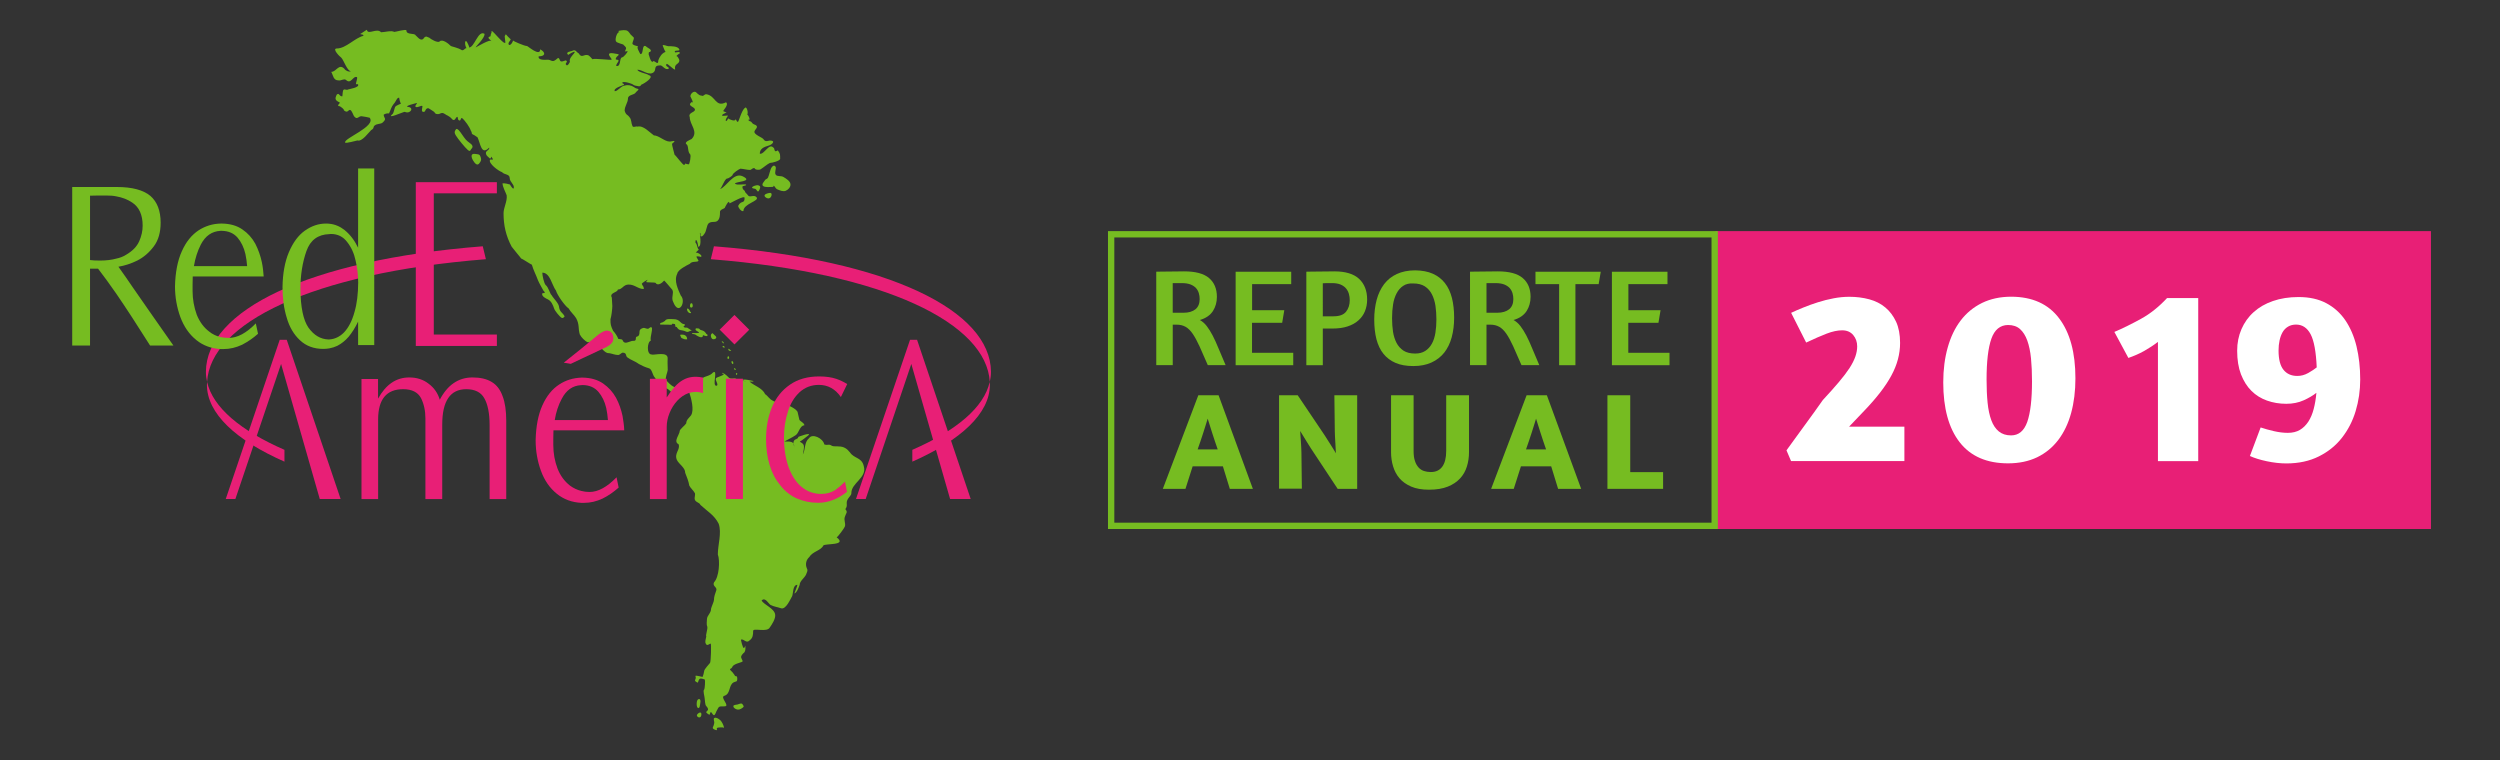 <?xml version="1.0" encoding="utf-8"?>
<!-- Generator: Adobe Illustrator 24.0.3, SVG Export Plug-In . SVG Version: 6.00 Build 0)  -->
<svg version="1.1" id="Capa_1" xmlns="http://www.w3.org/2000/svg" xmlns:xlink="http://www.w3.org/1999/xlink" x="0px" y="0px"
	 viewBox="0 0 296 90" style="enable-background:new 0 0 296 90;" xml:space="preserve">
<rect x="0" y="0" width="296" height="90" fill="#333333" stroke="none"/>
<style type="text/css">
	.st0{fill:#EEEFE2;stroke:#704858;stroke-miterlimit:10;}
	.st1{fill:#EA1675;}
	.st2{fill:url(#SVGID_1_);}
	.st3{fill:#73BD3A;}
	.st4{fill:url(#SVGID_2_);}
	.st5{fill:#E81F76;}
	.st6{fill-rule:evenodd;clip-rule:evenodd;fill:#76BC21;}
	.st7{fill-rule:evenodd;clip-rule:evenodd;fill:#E81F76;}
	.st8{fill:#FFFFFF;}
	.st9{fill-rule:evenodd;clip-rule:evenodd;fill:#FFFFFF;}
	.st10{fill:url(#SVGID_3_);}
	.st11{fill:#704858;}
	.st12{fill:none;stroke:#C96669;stroke-miterlimit:10;}
	.st13{fill:#EEEFE2;stroke:#C96669;stroke-miterlimit:10;}
	.st14{fill:#C96669;}
	.st15{fill:#EEEFE2;}
	.st16{fill:#F9F2F4;stroke:#C96669;stroke-miterlimit:10;}
	.st17{fill:#76BC21;}
	.st18{fill:#E81F76;stroke:#E81F76;stroke-width:0.75;stroke-miterlimit:10;}
	.st19{fill:none;stroke:#76BC21;stroke-width:0.75;stroke-miterlimit:10;}
	.st20{fill:#CA1D1D;}
	.st21{fill:#C39E74;}
	.st22{fill:#FFFFFF;stroke:#FFFFFF;stroke-width:0.75;stroke-miterlimit:10;}
	.st23{fill:none;stroke:#FFFFFF;stroke-width:0.75;stroke-miterlimit:10;}
	.st24{clip-path:url(#SVGID_13_);}
	.st25{fill:#00B09B;}
	.st26{fill:#F36F13;}
	.st27{fill:#0D95BC;}
	.st28{fill:#F7D63B;}
	.st29{fill:#C13018;}
	.st30{fill:#F0EEEF;}
	.st31{fill:#00AF9B;}
	.st32{fill:#EBCB38;}
	.st33{fill:#008F7E;}
	.st34{fill:#00A491;}
	.st35{fill:#69BEAE;}
	.st36{fill:#AAD3CA;}
	.st37{fill:#BF550B;}
	.st38{fill:#E56711;}
	.st39{fill:#EC8E6D;}
	.st40{fill:#F8BDAD;}
	.st41{fill:#B9A02A;}
	.st42{fill:#DDC034;}
	.st43{fill:#ECD170;}
	.st44{fill:#EFDFB1;}
	.st45{fill:#9E2410;}
	.st46{fill:#AF220E;}
	.st47{fill:#C57E78;}
	.st48{fill:#DDAFAC;}
	.st49{fill:#008979;}
	.st50{fill:#00A693;}
	.st51{fill:#69BFAF;}
	.st52{fill:#087999;}
	.st53{fill:#0B8BAE;}
	.st54{fill:#6AA8C6;}
	.st55{fill:#ADCBDB;}
	.st56{fill:#9A2410;}
	.st57{fill:#CB716B;}
	.st58{fill:#DEB1AE;}
	.st59{fill:none;stroke:#ADCBDB;stroke-width:0.75;stroke-miterlimit:10;}
</style>
<g>
	<g>
		<g>
			<path class="st5" d="M108.02,53.26v1.4c5.76-2.55,9.18-5.71,9.18-9.1c0-0.11-0.01-0.23-0.02-0.34
				C116.51,48.25,113.2,51,108.02,53.26"/>
			<path class="st5" d="M84.53,29.16l-0.37,1.53c20.74,1.64,32.65,7.63,33.03,14.53c0.09-0.4,0.14-0.8,0.14-1.2
				C117.29,36.82,105.38,30.79,84.53,29.16"/>
			<path class="st6" d="M102.28,55.23c-0.23-1.11-1.12-0.89-1.64-1.66c-0.36-0.45-0.73-0.71-1.34-0.71
				c-0.23-0.04-0.55,0.02-0.77-0.06c-0.46-0.3-0.47-0.02-0.93-0.18c-0.16-0.74-1.42-1.33-1.8-0.75c-0.59,0.5-0.41,1.28-0.74,1.95
				c0.03-0.3,0.12-0.56,0.13-0.88c0.02-0.51-0.47-0.54-0.5-0.68c0,0.12,1.02-0.72,1.01-0.71c0.5-0.45-1.33,0.2-1.19,0.2
				c0,0.25-0.41,0.22-0.49,0.43c-0.2,0.28,0.07,0.58-0.02,0.83c0.17-0.82-0.59-0.74-1.14-0.73c0.48-0.28,0.9-0.45,1.37-0.77
				c0.35-0.23,0.48-1.15,1.01-1.15c0-0.29-0.45-0.43-0.59-0.65l-0.2-0.85c0-0.39-1.23-0.97-1.5-0.97c-0.28-0.1-1.24-0.3-1.44-0.44
				c-0.47-0.23-0.56-0.55-0.93-0.79c-0.3-0.73-1.37-1.02-1.83-1.48c-0.05-0.03,0.58,0.07,0.44-0.07c0,0.01-1.29-0.34-1.35-0.07
				c0.14,0,0.29,0.1,0.43,0.1c-0.03-0.14-1.12,0.2-1.12-0.28c-0.19-0.18-0.65,0.15-0.95-0.24c-0.06-0.1-0.73-0.64-0.68-0.43
				c0.03,0.14,0.18,0.02,0.18,0.1c-0.08,0.21-0.77,0.33-0.93,0.49c-0.14,0.25,0.37,0.77,0.08,0.89c-0.62,0.1,0.24-2.03-0.44-1.56
				c-0.36,0.43-0.88,0.39-1.29,0.69c-0.31,0.24-0.75,1.31-0.98,1.42c-0.05,0.03-1.16-1.17-1.94-0.45c-0.35,0.36-1.16-0.56-1.33-0.76
				c-0.17-0.19,0.19-1.01,0.19-1.2c0-0.52-0.04-0.91-0.01-1.32c0.09-0.96-1.63-0.39-1.9-0.52c-0.63,0-0.52-1.52-0.09-1.64
				c-0.15-0.41,0.38-1.6,0-1.6l-0.18,0.1c-0.19,0.27-0.53-0.11-0.79,0.02c-0.6,0.2-0.22,0.55-0.49,0.91
				c-0.17,0.15-0.32,0.02-0.32,0.36c0,0.35-0.32,0.17-0.56,0.28c-0.38,0.1-0.82,0.41-1.02-0.15c-0.14-0.15-0.48-0.06-0.51-0.16
				c-0.09-0.27-0.38-0.7-0.59-0.91c-0.29-0.62-0.32-0.74-0.32-1.38c0.12-0.34,0.22-1.28,0.22-1.56c0-0.32-0.06-0.73-0.06-1.01
				c-0.34-0.58,0.71-0.59,0.71-0.95c0.54,0,0.64-0.59,1.29-0.59c0.73,0,1.09,0.53,1.79,0.53c0-0.35-0.15-0.34-0.24-0.61
				c0-0.1,0.63-0.49,0.71-0.49c-0.08,0.08-0.14,0.16-0.2,0.26c0,0.09,1.08,0.03,1.13,0.12c0.26,0.42,0.82-0.05,1-0.28
				c0.05-0.02,0.87,0.99,0.97,1.09c0.23,0.39-0.16,0.94,0.1,1.42c0.68,1.76,1.58-0.05,0.91-0.73c-0.31-0.71-0.85-1.75-0.42-2.6
				c0.07-0.46,1.11-0.98,1.48-1.16c0.29-0.38,0.85-0.14,1.04-0.36c-0.03-0.09-0.24-0.42-0.24-0.44c-0.1-0.2,0.55-0.02,0.51-0.02
				c0.33-0.16-0.61-0.7-0.61-0.44c0-0.14,0.37-0.41,0.37-0.42c-0.22-0.2-0.16-0.61-0.4-0.83c0-0.76,0.32,0.02,0.32,0.49
				c0.53,0,0.12-1.73,0.23-1.64c0.14,0.06-0.1,0.52,0.25,0.39c0.11-0.04,0.42-0.48,0.42-0.61c0.25-0.71,0.11-1.09,1-1.09
				c0.7,0,0.69-0.8,0.69-1.25c0.16-0.3,0.45-0.26,0.58-0.43c-0.05,0.05,0.53-1.12,0.53-0.51c0,0.06,1.8-1.02,1.8-0.65
				c0,0.75-0.4,0.24-0.75,0.93c-0.05,0.15,0.34,0.73,0.61,0.63c0-0.9,1.96-1.18,1.55-1.64c-0.27-0.31-0.68,0-0.93-0.14l-0.42-0.47
				c0-0.23-0.29-0.24-0.29-0.48c-0.2-0.35,0.47-0.19,0.41-0.41c-0.33-0.08-1.03,0.12-1.32-0.1c0-0.28,2.25-0.22,0.93-0.87
				c-1.1-0.54-1.94,1.27-2.7,1.51c0.24-0.2,0.57-1.26,0.85-1.25c0.1,0.01,0.55-0.27,0.63-0.4c0-0.23,0.79-0.73,0.94-0.77
				c0.39,0.03,0.8,0.15,1.12,0.15c0.21,0,0.28-0.28,0.57-0.2c0,0.2,0.55,0.22,0.69,0.13c0.39-0.24,0.74-0.58,1.11-0.76
				c0.27,0,1.16-0.24,1.21-0.47c0-0.52,0.03-0.6-0.27-1.01c-0.03-0.04-0.2,0.19-0.34,0.06c-0.12-0.13-0.02-0.31-0.2-0.4
				c-0.52-0.56-1.08,0.86-1.6,0.73c0-0.6,0.49-0.8,1.07-0.97c0.41-0.11,0.85-0.59,0.12-0.59c-0.13,0-0.53,0.22-0.74-0.14
				c-0.11-0.23-1.28-0.58-1.06-0.99c0.07-0.23,0.63-0.56-0.08-0.79c-0.22-0.08-0.22-0.24-0.39-0.34c-0.09,0-0.4-0.14-0.18-0.26
				c0.23,0.36-0.14-0.74-0.26-0.51c0.22-0.15-0.02-1.1-0.24-0.83c-0.4,0.27-0.72,1.64-0.84,1.66c-0.14-0.04-0.17-0.22-0.24-0.32
				l-0.02-0.02c0,0.36-0.77,0.03-0.88-0.08c-0.04,0.08-0.15,0.33-0.28,0.31c-0.08-0.29,0.28-0.56,0.23-0.65l-0.61,0.04
				c-0.28-0.13,0.47-0.39,0.47-0.39l-0.38-0.16c-0.12-0.05,0.71-0.76,0.31-1.06c-1.26,0.65-1.21-0.77-2.32-0.95
				c-0.25-0.04-0.33,0.3-0.59,0.16c-0.35,0-0.61-0.44-0.72-0.44c-0.3-0.1-0.66,0.35-0.57,0.59c0-0.06,0.49,0.99,0.18,0.59
				c-0.72,0.49,0.37,0.57,0.34,0.93c0,0.34-0.84,0.32-0.61,0.89c0,0.91,1.07,1.7,0.22,2.58c-0.1,0.07-1.03,0.38-0.55,0.67
				c0.2,0.28,0.07,0.85,0.37,1.13c0.15,0.14-0.06,1.18-0.16,1.2c-0.75-0.09-0.19-0.27-0.53,0.07c-0.13,0.09-0.98-1.11-1.15-1.21
				c0.02,0.01-0.36-1.25-0.29-1.31c0.72-0.56-0.16-0.21-0.3-0.25c-0.58,0-1.29-0.73-1.86-0.73c-0.51-0.35-1.24-1.21-1.93-1.04
				c-0.23-0.08-0.53,0.18-0.62-0.1c-0.14-0.3-0.1-0.76-0.32-0.99c-0.26-0.38-0.43-0.24-0.59-0.79c0-0.55,0.39-0.97,0.39-1.42
				c0-0.53,0.77-0.39,0.96-0.79c0.61-0.54,0.12-0.25-0.25-0.59c-0.3-0.21-0.74-0.29-1.07-0.18c-0.43,0-0.84,0.68-1.2,0.67
				c-0.2-0.37,0.94-0.68,1.08-0.75c0.08-0.17-0.24-0.12-0.19-0.28c0.2-0.19,1.15,0.15,1.24,0.22c0.14,0.14,0.42,0.18,0.62,0.21
				c0.37,0.1,0.32-0.23,0.53-0.23c0.13-0.06,1.53-0.88,0.73-1.08c-0.14-0.17-1.32-0.34-1.32-0.64c0.56,0,1.26,0.67,1.8,0.38
				c0.58-0.3-0.05-0.89,0.92-0.89c0.26,0,0.58,0.64,0.99,0.38c0.07-0.21-0.47-0.24-0.28-0.53c0.1-0.17,0.78,0.65,1.03,0.65
				c-0.16-0.74,0.5-0.59,0.5-1.09c0-0.1-0.19-0.43-0.25-0.47c-0.3,0,0.3-0.39,0.3-0.36c0.08-0.3-0.48-0.06-0.57-0.13
				c-0.19-0.33,0.57-0.08,0.52-0.32c-0.13-0.43-1.01-0.4-1.33-0.4c-0.11,0-0.7-0.27-0.64-0.06c0,0.01,0.33,0.88,0.37,0.73
				c-0.46,0.1-0.77,0.65-0.89,0.99c0,0.81-0.53-0.19-0.67,0.2c-0.26,0-0.4-0.7-0.48-0.91c0-0.41,0.14-0.16,0.24-0.35
				c0.17-0.22-0.46-0.44-0.56-0.59c-0.53-0.29-0.23,0.99-0.66,0.92c-0.17-0.32-0.46-0.77-0.27-0.92c-0.14-0.03-0.67-0.14-0.67-0.32
				c0-0.17,0.18-0.48,0.18-0.69c-0.09-0.12-0.27-0.26-0.38-0.37c-0.27-0.37-0.35-0.51-0.65-0.52c-0.1-0.04-0.84,0.04-0.82,0.12
				l0.16,0.12C73.07,3.65,72.7,4.84,73,4.96c0,0.07,0.8,0.32,0.79,0.31c0.02,0.08,0.4,0.28,0.33,0.5c-0.14,0.49-0.29,0.29,0.18,0.29
				c0.09,0.03-0.45,0.74-0.67,0.74c-0.33,0.12-0.08,1.12-0.65,1.01c-0.1-0.11,0.2-0.44,0.22-0.51c0.16-0.3-0.25-0.19-0.3-0.28
				c0-0.47,0.85-0.55-0.06-0.67c-1.42-0.29-0.33,0.61-0.42,0.71c-0.05,0.1-2.05-0.19-2.27-0.04c-0.08-0.09-0.4-0.5-0.59-0.5
				c-0.43-0.1-0.7,0.4-1.03-0.19c-0.3-0.16-0.38-0.54-0.79-0.3c-0.14,0.07-0.85,0.1-0.47,0.47c-0.01,0,0.77-0.52,0.77-0.34
				c0.08,0.1-0.71,0.71-0.57,1.09c0.06,0.13-0.33,0.64-0.4,0.45c-0.3-0.19,0.3-0.39-0.08-0.55c-0.11,0-0.58,0.29-0.69,0
				c-0.21-0.59-0.3-0.09-0.73,0.06c-0.31,0.07-0.38-0.14-0.71-0.14c-0.18,0-1.21,0.12-1.08-0.4c0.79,0,0.88-0.44,0.18-0.83
				c0,0.92-1.47-0.39-1.56-0.39c-0.34,0-1.68-0.61-1.66-0.65c0,0.13-0.27,0.6-0.46,0.52c-0.27-0.2,0.22-0.54,0.18-0.68
				c0.01,0.03-0.67-0.63-0.57-0.63c0,0.18-0.16,0.17-0.13,0.34l0.08,0.69c-0.16,0.33-1.43-1.38-1.64-1.38
				c0.05,0.26-0.12,0.3-0.12,0.63c-0.64,0.19,0.19,0.47,0.06,0.59c0-0.33-1.75,0.7-1.82,0.74c-0.04-0.09,1.09-1.1,1.05-1.61
				c-0.77-0.49-1.2,1.66-1.86,1.62c0.16,0.04-0.2-0.62-0.24-0.7c-0.33-0.3-0.2,0.61-0.03,0.77C55,5.7,54.94,6.01,54.68,5.94
				c-0.44-0.3-1.25-0.43-1.32-0.51c-0.23-0.23-0.95-0.85-1.3-0.53C51.85,5.13,51,4.64,50.82,4.46c-0.24-0.05-0.33-0.26-0.6,0
				c-0.35,0.6-0.82-0.16-0.99-0.25c-0.12-0.35-1.11-0.03-1.11-0.6c0-0.21-1.27,0.17-1.44,0.17c-0.34-0.21-1.15,0.04-1.56,0.04
				c-0.51-0.56-1.54,0.37-1.68-0.28h-0.04c-0.08,0.04-0.75,0.51-0.75,0.48c0.1,0.1,0.38,0,0.38,0.22c-1.02,0.25-2.08,1.5-3.14,1.5
				c-0.64,0,0.37,1,0.52,1.09c0.28,0.27,0.7,1.6,1.14,1.6c-0.22,0.13-0.67-0.08-0.77-0.28c-0.67-0.68-0.94,0.36-1.56,0.36
				c0.24,0.42,0.23,1.01,0.87,1.01c0.31,0.06,0.6-0.24,0.86-0.07c0.62,0.6,0.83-0.51,1.31-0.32c0.12,0.07-0.17,0.77-0.1,0.83
				c0.07,0.04,0.14-0.01,0.22,0.01c0.29,0.39-1.13,0.59-1.2,0.63c-0.07,0.12-0.39-0.09-0.49,0.02c-0.14,0.09-0.12,0.64-0.16,0.79
				c-0.4,0-0.34-0.46-0.65-0.22c-0.29,0.56-0.16,0.7,0.36,0.96c-0.01,0.13-0.46,0.4-0.01,0.43c0.11,0.06,0.5,0.31,0.5,0.49
				c0.43,0.36,0.48-0.05,0.71-0.06c0.26,0.08,0.36,0.64,0.53,0.81c0.35,0.38,0.45-0.06,0.83-0.06c0.08,0,0.93,0.15,0.97,0.18
				c0.81,1.03-3.16,2.47-2.9,2.94c0.04,0.13,1.31-0.22,1.45-0.25c0.55,0.18,1.31-0.93,1.63-1.23c0.41-0.21,0.18-0.4,0.43-0.55
				c0.23-0.21,0.66-0.15,0.89-0.31c0.61-0.53,0.16-0.51,0.16-0.97c0.19-0.09,0.32-0.17,0.63-0.14c0.19-0.38,0.24-0.73,0.55-1.12
				c0.27-0.24,0.41-0.89,0.7-0.71c-0.14-0.17,0.13,0.77,0.18,0.67c0,0.01-0.63,0.22-0.71,0.4c-0.1,0.22-0.15,0.68-0.3,0.83
				c-0.83,0.7,1.27-0.26,1.44-0.26c0.68,0.31,1.15-0.52,0.39-0.58c-0.51-0.1,0.91-0.43,1.05-0.47c0.03,0.1-0.21,0.31-0.18,0.39
				c0.08,0.32,0.75-0.18,0.83-0.02c0.05,0.04-0.18,0.67,0.06,0.67c0.36,0.14,0.22-0.43,0.64-0.42c0.05,0,0.6,0.37,0.73,0.46
				c0.03,0.23,0.41,0.29,0.59,0.21c0.44-0.22,0.5-0.05,0.87,0.16c0.07,0,0.5,0.29,0.55,0.38c0.4,0.52,0.5-0.18,0.69-0.19
				c0.12,0.05,0,0.32,0.22,0.43c0.26,0.07,0.13-0.33,0.35-0.28c0.34,0.27,0.93,1.11,1.03,1.48c0.26,0.38-0.09,0.32,0.48,0.58
				c0.09,0.09,0.22,0.13,0.32,0.22c0.36,0.77,0.45,2.18,1.38,1.21c0.08,0.27-0.39,0.38-0.39,0.62c0,0.34,0.27,0.47,0.47,0.67
				c0.24,0.06,0.04-0.49,0.31,0c0.21,0.22-0.24,0.09-0.29,0.14c-0.24,0.44,1.04,1.37,1.42,1.48c0.27,0.33,0.91,0.2,0.91,0.71
				c0,0.46,0.62,0.79,0.47,1.22c-0.16,0.08-0.39-0.41-0.45-0.47c-0.3-0.09-0.54-0.14-0.87-0.14c0,0.42,0.36,1.04,0.49,1.42
				c0.09,0.73-0.37,1.44-0.37,2.13c0,1.42,0.28,2.69,0.97,3.97c0.07,0.12,1.14,1.38,1.11,1.38c0.09,0,1.28,0.79,1.27,0.73
				c0.17,0.62,0.51,1.25,0.73,1.86c0.18,0.42,0.42,0.8,0.63,1.2c0.49,0.5-0.2,0.16-0.14,0.44c0,0.3,0.48,0.52,0.69,0.62
				c0.4,0.2,0.59,0.66,0.73,1.08c0.06,0.23,0.66,0.99,0.91,1.11c0.1,0.06,0.38-0.12,0.31-0.23c-0.28-0.47-0.51-0.42-0.63-1.01
				c0-0.48-0.68-1.06-0.89-1.46c-0.17-0.08-0.37-0.96-0.71-1.2c-0.19-0.22-0.39-1.11-0.39-1.46c0.93,0,1.13,1.49,1.62,2.13
				c0.13,0.49,1.04,1.81,1.5,2.11c0.24,0.44,0.64,0.74,0.89,1.16c0.41,0.76,0.21,1.19,0.43,1.92c0.21,0.4,0.58,0.73,0.89,0.91
				c0.54-0.04,0.77,0.35,1.28,0.59c0.48,0,0.75,0.76,1.29,0.71c0.35,0.05,0.7,0.22,1.07,0.22c0.23,0,0.35-0.26,0.57-0.28
				c0.51,0.05,0.27,0.37,0.54,0.57c0.44,0.33,0.93,0.45,1.36,0.78c0.4,0.22,0.74,0.37,1.2,0.51c0.35,0.09,0.42,0.84,0.67,1.07
				c0.07,0.03,0.45,0.85,0.45,0.91c0.33,0.16,1.05,0.33,1.36,0.69c0.3,0.29,0.68,0.57,0.95,0.34c0.32-0.52,0.95-1.05,1.32-0.18
				c0.23,0.67,0.62,2.1,0.22,2.73c-0.23,0.31-0.57,0.53-0.57,0.95c-0.16,0.26-0.71,0.65-0.77,0.89c0,0.43-0.8,1.27-0.14,1.58
				c0.25,0.64-0.54,1.05-0.2,1.86c0.25,0.52,0.99,0.9,0.99,1.54c0.18,0.45,0.4,1,0.48,1.5c0.17,0.34,0.49,0.57,0.67,0.91
				c0.05,0.14-0.04,0.43-0.04,0.59c0,0.5,0.55,0.44,0.69,0.79c0.79,0.74,1.65,1.2,2.16,2.23c0.38,1.07-0.1,2.5-0.1,3.63
				c0.28,0.76,0.15,2.7-0.45,3.3c-0.23,0.47,0.4,0.57,0.27,0.95c-0.13,0.36-0.28,0.75-0.28,1.15c0,0.18-0.28,0.77-0.34,1.01
				c0,0.58-0.49,0.8-0.49,1.28c0,0.25-0.08,0.61,0.04,0.85c0.08,0.3-0.22,1-0.12,1.18c-0.03,0.25-0.21,0.64-0.04,0.87
				c0.13,0.33,0.48-0.08,0.57-0.02c0.07,0.07,0.03,2.03-0.08,2.27c-0.14,0.2-0.69,0.74-0.7,0.98c0,0.09-0.14,0.63-0.18,0.68
				c-0.05,0.03-0.85-0.24-0.85-0.1c0.18,0.49-0.38,0.49,0.28,0.79c0.17-0.49,0.18-0.62,0.83-0.37c0.06,0.14,0,1.1-0.08,1.18
				c-0.18,0.13,0.06,0.82,0.06,1.05c0.03,0.2,0.05,0.75,0.16,0.87c0.4,0.45,0.22,0.51,0.04,0.71c-0.09,0.15,0.38,0.36,0.34,0.35
				c0.15,0.03,0.07-0.62,0.37-0.12c0.25,0.41,0.36,0,0.47-0.26c0.35-0.63,0.21-0.61,0.96-0.61c0.76,0-0.63-1.11,0.02-1.26
				c0.73-0.25,0.46-1.21,1.05-1.57c0.27-0.16,0.45-0.01,0.45-0.43c0-0.53-0.23-0.14-0.32-0.45c-0.09-0.09-0.25-0.37-0.34-0.42
				c-0.44-0.42-0.04-0.2,0.09-0.57c0.23-0.42,1.26-0.48,1.21-0.67c-0.16-0.42-0.35-0.45,0.07-0.91c0.35-0.16,0.27-0.96,0.2-0.91
				c0.02,0.12-0.02,0.22-0.13,0.28c-0.12,0.05-0.36-0.94-0.34-1c0.4-0.09,0.62,0.53,1.04,0.08c0.36-0.26,0.4-0.63,0.4-1.1
				c0-0.4,1.66,0.22,1.98-0.42c0.25-0.35,0.69-1.03,0.63-1.5c-0.08-0.74-1.3-1.16-1.61-1.67c0.43-0.5,0.86,0.45,1.08,0.52
				c0.41,0.21,0.81,0.24,1.23,0.39c0.58,0.18,1.11-1.12,1.3-1.42c0.15-0.28,0.05-1.36,0.63-1.36c0.02,0.1-0.38,1.04-0.36,1.03
				c0.32-0.11,0.53-0.76,0.63-1.03c0-0.42,0.53-0.79,0.73-1.16c0.09-0.25,0.29-0.53,0.12-0.79c-0.2-0.46-0.1-0.98,0.27-1.32
				c0.44-0.71,1.39-0.77,1.68-1.38c0.18-0.27,2.89,0.03,1.58-0.97c0.2-0.12,0.91-1.1,0.97-1.28c0.13-0.39-0.15-0.74,0-1.15
				c0.13-0.45,0.39-0.51,0.06-0.91c0.23-0.36,0.16-0.38,0.16-0.77c0-0.48,0.57-0.83,0.55-1.11
				C100.77,57.19,102.65,56.59,102.28,55.23 M92.84,52.29L92.84,52.29"/>
			<path class="st6" d="M90.57,21.34c-0.1,0.17-0.45,0.48-0.22,0.68c0.23,0.2,0.89,0.11,1.11,0.11c0.22,0,0.05-0.19,0.17-0.13
				c0.12,0.06,0.18,0.33,0.43,0.43c0.24,0.1,0.66,0.29,0.97,0.16c0.3-0.13,0.61-0.46,0.56-0.81c-0.05-0.35-0.52-0.64-0.82-0.82
				c-0.3-0.19-0.73-0.02-0.92-0.27c-0.19-0.25,0.09-0.73-0.02-0.94c-0.12-0.21-0.3-0.17-0.47,0.07c-0.17,0.24-0.3,0.95-0.43,1.21
				C90.78,21.27,90.67,21.16,90.57,21.34"/>
			<path class="st6" d="M90.54,23.09c-0.09,0.16,0.13,0.3,0.25,0.36c0.12,0.06,0.28,0.06,0.39-0.03c0.11-0.08,0.19-0.28,0.18-0.4
				c-0.01-0.12-0.06-0.19-0.22-0.18C90.99,22.86,90.64,22.93,90.54,23.09"/>
			<path class="st6" d="M89.06,22.17c-0.09,0.16,0.26,0.14,0.39,0.2c0.12,0.06,0.23,0.37,0.34,0.29c0.11-0.08,0.23-0.41,0.22-0.53
				c-0.01-0.12-0.2-0.21-0.35-0.2C89.51,21.94,89.15,22.02,89.06,22.17"/>
			<path class="st6" d="M53.98,16.05c0.25,0.41,1.06,1.4,1.39,1.69c0.33,0.29,0.33,0,0.43-0.1c0.1-0.11,0.22-0.23,0.1-0.44
				c-0.12-0.21-0.48-0.36-0.74-0.66c-0.27-0.3-0.63-0.92-0.85-1.13c-0.22-0.21-0.29-0.18-0.37-0.03
				C53.86,15.53,53.73,15.64,53.98,16.05"/>
			<path class="st6" d="M55.84,18.41c-0.05,0.31,0.29,0.87,0.55,1.03c0.26,0.16,0.44-0.2,0.53-0.37c0.09-0.17,0.02-0.39-0.04-0.54
				c-0.06-0.14-0.11-0.24-0.3-0.26C56.39,18.25,55.9,18.1,55.84,18.41"/>
			<path class="st6" d="M84.41,86.1c0.07-0.13,0.13-0.33,0.16-0.51c0.03-0.18-0.17-0.5,0.03-0.59c0.21-0.08,0.5,0.1,0.7,0.29
				c0.2,0.19,0.37,0.61,0.41,0.79c0.04,0.18-0.08,0.03-0.21,0.04c-0.13,0.02-0.45-0.01-0.58,0.06c-0.13,0.06,0.05,0.2-0.09,0.28
				C84.84,86.46,84.27,86.32,84.41,86.1"/>
			<path class="st6" d="M82.89,83.4c0.03-0.17,0.09-0.45,0-0.57c-0.08-0.12-0.25-0.07-0.33,0.09c-0.08,0.16-0.09,0.49-0.05,0.68
				c0.04,0.19,0.15,0.27,0.23,0.22C82.84,83.78,82.87,83.58,82.89,83.4"/>
			<path class="st6" d="M82.94,84.37c0.15,0.04,0.11,0.29,0.07,0.41c-0.04,0.11-0.16,0.19-0.27,0.16c-0.11-0.03-0.27-0.15-0.22-0.29
				C82.57,84.52,82.79,84.33,82.94,84.37"/>
			<path class="st6" d="M86.83,83.63c0.01,0.2,0.31,0.37,0.54,0.39c0.23,0.02,0.52-0.18,0.63-0.29c0.12-0.11,0-0.19-0.04-0.27
				c-0.04-0.08-0.08-0.15-0.19-0.16c-0.12-0.01-0.28,0.05-0.44,0.11C87.17,83.46,86.81,83.43,86.83,83.63"/>
			<path class="st6" d="M78.61,38.06c-0.12,0.17-0.58,0.12-0.43,0.37l1.37,0.02l0.01-0.11c0.13-0.02,0.24,0.01,0.36,0.04
				c0.08,0.58,0.13,0.22,0.22,0.36c0.3,0.5,0.51,0.25,1.06,0.51c0.31,0.15,0.38-0.08,0.65-0.09l0.04-0.03l-0.34-0.22
				c-0.16-0.05-0.04-0.14-0.43-0.12l-0.15-0.06l-0.04-0.08c0.09-0.14,0.15,0.06,0.14-0.27c-0.54,0.02-0.5-0.6-1.33-0.59
				c-0.27,0-0.94-0.1-1.01,0.23C78.64,38.03,78.63,38.04,78.61,38.06"/>
			<path class="st6" d="M82.34,39.01c0.05,0.24,0.9,0.42,0.07,0.43c-0.15,0-0.34-0.03-0.48,0.02l0.01,0.07
				c0.18,0.02,0.21,0.04,0.37,0.07c0,0.01,0.92,0.69,0.92,0.08c0.04,0,0.66,0.3,0.53-0.07c-0.22-0.04-0.17-0.38-0.69-0.51
				c-0.41-0.1-0.04-0.23-0.68-0.23C82.39,38.96,82.34,39,82.34,39.01"/>
			<path class="st6" d="M80.54,39.69c0.02,0.06,0.1,0.31,0.17,0.34c0.31,0.14,0.29,0.15,0.65,0.15c0-0.47-0.38-0.62-0.81-0.54
				l-0.06,0.05L80.54,39.69"/>
			<path class="st6" d="M81.34,36.63c0.04,0.46,0.56,0.57,0.47,0.32c-0.18-0.04-0.05-0.15-0.29-0.37l-0.06-0.04
				C81.34,36.51,81.34,36.58,81.34,36.63"/>
			<path class="st6" d="M84.29,39.47l-0.04,0.07c-0.16,0.06-0.08,0.57,0.16,0.62c0.24,0.05,0.58-0.16,0.28-0.4
				C84.54,39.65,84.34,39.36,84.29,39.47"/>
			<path class="st6" d="M85.46,40.4c0.16,0.04,0.15,0.05,0.27,0.23C85.6,40.72,85.41,40.39,85.46,40.4"/>
			<path class="st6" d="M85.64,40.96c-0.24,0.11,0.02,0.2,0.17,0.2C85.81,41.04,85.68,40.94,85.64,40.96"/>
			<path class="st6" d="M86.22,41.29c0.05,0.16,0,0.26,0.35,0.26C86.57,41.46,86.21,41.25,86.22,41.29"/>
			<path class="st6" d="M86.15,42.25l-0.02,0.08c-0.05,0.26,0.32,0.21,0.16-0.13l-0.09-0.02L86.15,42.25"/>
			<path class="st6" d="M86.64,42.75c-0.08,0.19,0.01,0.2,0.04,0.33C87.02,43.15,86.69,42.61,86.64,42.75"/>
			<path class="st6" d="M86.9,43.57c0.05,0.45,0.42,0.13,0.05,0.03L86.9,43.57z"/>
			<path class="st6" d="M87.14,44.17c-0.02,0.1,0.01,0.11,0.03,0.21l0.09,0l0.03-0.18L87.14,44.17"/>
			<path class="st6" d="M81.73,36.01l-0.03,0.14c-0.08,0.43,0.52,0.34,0.26-0.21c-0.1-0.01-0.05-0.07-0.15-0.03
				C81.81,35.96,81.74,35.94,81.73,36.01"/>
			<polygon class="st7" points="49.23,40.96 49.23,21.57 58.83,21.57 58.83,22.89 51.36,22.89 51.36,39.61 58.83,39.61 58.83,40.96 
							"/>
			<path class="st5" d="M68.84,42.48l2.98-1.4c0.45-0.24,0.71-0.49,0.77-0.79c0.06-0.3,0.02-0.55-0.08-0.77
				c-0.12-0.19-0.29-0.33-0.55-0.37c-0.27-0.06-0.67,0.12-1.14,0.49l-1.97,1.62l-2.1,1.68l0.83,0.14L68.84,42.48z"/>
			<path class="st5" d="M68.84,50.95h5.07c-0.02-0.56-0.1-1.13-0.2-1.7c-0.16-0.75-0.41-1.48-0.77-2.15
				c-0.38-0.69-0.89-1.24-1.54-1.7c-0.65-0.44-1.44-0.67-2.39-0.69h-0.18c-0.97,0.04-1.84,0.3-2.61,0.81
				c-0.83,0.53-1.5,1.36-1.99,2.45c-0.51,1.12-0.77,2.51-0.81,4.15c0,1.3,0.22,2.51,0.63,3.63c0.42,1.15,1.05,2.05,1.91,2.74
				c0.79,0.63,1.74,0.99,2.87,1.05h0.33c0.75,0,1.48-0.18,2.19-0.51c0.69-0.34,1.32-0.79,1.9-1.3L73,56.51
				c-1.11,1.14-2.17,1.74-3.2,1.74c-0.33,0-0.67-0.04-0.96-0.12c-0.5-0.12-0.95-0.34-1.35-0.63c-0.65-0.51-1.15-1.18-1.48-2.03
				c-0.32-0.85-0.5-1.78-0.5-2.8c0-0.57,0-1.15,0.02-1.72H68.84z M66.51,47.22c0.53-1.03,1.3-1.58,2.33-1.62
				c0.09-0.01,0.12-0.01,0.17-0.01c0.79,0.02,1.38,0.28,1.84,0.8c0.43,0.51,0.75,1.14,0.93,1.93c0.1,0.45,0.16,0.93,0.2,1.42h-3.14
				h-3.16C65.83,48.81,66.11,47.96,66.51,47.22"/>
			<path class="st5" d="M58.21,45.22c-0.59-0.36-1.34-0.53-2.27-0.53c-1.66,0-2.96,0.89-3.87,2.64c-0.22-0.75-0.65-1.4-1.31-1.89
				c-0.65-0.51-1.42-0.75-2.31-0.75c-1.54,0-2.76,0.83-3.69,2.51v-2.33H42.8v14.22h1.97v-9.42c0-2.39,0.99-3.59,2.96-3.59
				c1.04,0,1.74,0.36,2.11,1.04c0.35,0.69,0.53,1.52,0.53,2.43v9.54h1.99v-8.81c0-2.82,0.96-4.2,2.85-4.2c1,0,1.74,0.36,2.13,1.07
				c0.41,0.71,0.63,1.78,0.63,3.2v8.74h1.97v-9.26c0-1.2-0.14-2.17-0.43-2.92C59.24,46.15,58.81,45.57,58.21,45.22"/>
			<polygon class="st5" points="33.12,40.23 26.73,59.08 27.87,59.08 33.28,43.09 37.86,59.08 40.33,59.08 33.95,40.23 			"/>
			<path class="st5" d="M94.67,46.44c0.63-0.57,1.38-0.87,2.29-0.87c1.06,0,1.94,0.48,2.6,1.44l0.75-1.54
				c-0.44-0.27-0.87-0.47-1.28-0.61c-0.55-0.19-1.24-0.29-2.04-0.29c-1.36,0-2.51,0.32-3.45,0.97c-0.95,0.65-1.66,1.54-2.13,2.64
				c-0.47,1.13-0.71,2.39-0.71,3.81c0,1.1,0.14,2.13,0.42,3.06c0.28,0.93,0.69,1.72,1.25,2.39c0.53,0.69,1.18,1.21,1.93,1.56
				c0.79,0.35,1.64,0.53,2.57,0.53c1.18,0,2.31-0.43,3.41-1.3l-0.23-1.2c-0.42,0.41-0.79,0.73-1.13,0.97
				c-0.49,0.32-1.04,0.48-1.68,0.48c-0.89,0-1.68-0.28-2.35-0.85c-0.67-0.55-1.17-1.36-1.54-2.37c-0.35-1.03-0.53-2.17-0.53-3.46
				c0-1.09,0.16-2.11,0.47-3.06C93.58,47.79,94.03,47.04,94.67,46.44"/>
			<polygon class="st5" points="108.58,40.23 107.75,40.23 101.35,59.08 102.5,59.08 107.9,43.09 112.49,59.08 114.93,59.08 			"/>
			<path class="st5" d="M78.94,47.06v-2.21h-1.99v14.24h1.99v-8.57c0-2.07,1.88-4.78,4.3-3.97v-1.84
				C80.96,44.22,79.91,45.61,78.94,47.06"/>
			<polygon class="st5" points="85.26,38.98 85.2,39.04 85.26,39.08 86.96,40.78 88.71,39.04 86.96,37.29 			"/>
			<rect x="85.95" y="44.84" class="st5" width="2.01" height="14.24"/>
			<path class="st5" d="M57.53,30.69l-0.37-1.53c-20.84,1.63-32.74,7.66-32.78,14.86c0,0.41,0.05,0.81,0.14,1.2
				C24.89,38.32,36.8,32.33,57.53,30.69"/>
			<path class="st5" d="M24.52,45.22c-0.01,0.11-0.02,0.22-0.02,0.34c0,3.39,3.42,6.56,9.18,9.1v-1.4
				C28.51,51,25.2,48.25,24.52,45.22"/>
			<path class="st6" d="M19.22,39.04c-0.22-0.32-0.73-1.05-1.52-2.17c-0.79-1.14-1.44-2.07-1.96-2.82
				c-0.51-0.75-1.08-1.58-1.72-2.47c0.73-0.12,1.48-0.36,2.23-0.73c0.75-0.38,1.4-0.93,1.96-1.68c0.55-0.73,0.81-1.68,0.81-2.8
				c0-1.42-0.41-2.47-1.22-3.18c-0.83-0.69-2.15-1.05-3.99-1.05h-0.04H8.55v18.77h2.11v-9.1h0.95c0.63,0.81,1.34,1.79,2.17,2.98
				c1.15,1.68,2.47,3.71,3.99,6.12h2.76C19.86,39.97,19.42,39.34,19.22,39.04 M11.84,30.85c-0.49,0-0.89-0.02-1.18-0.06v-7.62
				c0.18,0,0.47,0,0.92-0.02h1.01c0.41,0,0.81,0.02,1.18,0.1c0.69,0.12,1.33,0.36,1.88,0.73c0.83,0.55,1.24,1.46,1.24,2.74
				c0,0.63-0.14,1.24-0.41,1.85c-0.28,0.63-0.79,1.15-1.56,1.6c-0.31,0.2-0.71,0.36-1.15,0.45C13.23,30.77,12.57,30.85,11.84,30.85"
				/>
			<path class="st6" d="M42.4,19.95v9.38c-0.42-0.87-0.95-1.56-1.6-2.09c-0.54-0.43-1.15-0.69-1.82-0.75
				c-0.12-0.02-0.26-0.02-0.38-0.02c-0.89,0-1.71,0.28-2.49,0.83c-0.79,0.55-1.42,1.42-1.91,2.57c-0.48,1.14-0.73,2.53-0.75,4.14
				c0,1.3,0.16,2.51,0.5,3.61c0.31,1.09,0.84,1.99,1.56,2.66c0.73,0.69,1.66,1.03,2.76,1.03c0.24,0,0.48-0.02,0.71-0.06
				c0.33-0.06,0.65-0.16,0.95-0.3c0.5-0.26,0.95-0.61,1.36-1.09c0.4-0.49,0.77-1.07,1.11-1.78v2.78h1.91V19.95H42.4z M41.97,36.95
				c-0.28,1.03-0.69,1.82-1.22,2.39c-0.51,0.53-1.11,0.81-1.76,0.85h-0.14c-0.92-0.04-1.69-0.51-2.33-1.4
				c-0.61-0.89-0.93-2.41-0.95-4.56c0-1.66,0.24-3.16,0.71-4.5c0.46-1.3,1.36-1.97,2.71-2.01l0.18-0.02c0.81,0,1.46,0.32,1.93,0.95
				c0.49,0.61,0.83,1.36,1.01,2.23c0.2,0.87,0.3,1.74,0.3,2.59C42.4,34.76,42.27,35.94,41.97,36.95"/>
			<path class="st6" d="M27.08,40.01c-0.34,0-0.67-0.04-0.97-0.1c-0.49-0.12-0.95-0.33-1.34-0.65c-0.65-0.49-1.14-1.16-1.48-2.01
				c-0.31-0.87-0.49-1.8-0.49-2.8c0-0.57,0-1.15,0.02-1.72h3.3h5.1c-0.04-0.57-0.1-1.13-0.22-1.7c-0.16-0.75-0.42-1.48-0.77-2.17
				c-0.38-0.69-0.89-1.26-1.54-1.7c-0.65-0.45-1.44-0.67-2.39-0.69h-0.17c-0.97,0.02-1.83,0.3-2.6,0.79c-0.83,0.55-1.5,1.36-2,2.49
				c-0.5,1.1-0.77,2.49-0.81,4.15c0,1.28,0.22,2.49,0.63,3.63c0.42,1.13,1.05,2.06,1.92,2.75c0.78,0.63,1.75,0.99,2.86,1.05h0.34
				c0.75,0,1.48-0.18,2.19-0.51c0.69-0.36,1.32-0.79,1.89-1.3l-0.26-1.23C29.17,39.44,28.1,40.01,27.08,40.01 M23.78,28.95
				c0.54-1.03,1.3-1.56,2.33-1.62h0.16c0.79,0.02,1.4,0.28,1.86,0.81c0.43,0.51,0.75,1.16,0.93,1.95c0.1,0.45,0.16,0.93,0.2,1.42
				h-3.14h-3.16C23.11,30.59,23.38,29.74,23.78,28.95"/>
		</g>
	</g>
	<g>
		<g>
			<g>
				<path class="st17" d="M136.91,32.17c0.08,0,0.25,0,0.52-0.01c0.27-0.01,0.58-0.01,0.92-0.01c0.34,0,0.68,0,1.01-0.01
					c0.34-0.01,0.62-0.01,0.83-0.01c1.35,0,2.34,0.26,2.96,0.79c0.62,0.53,0.93,1.27,0.93,2.23c0,0.63-0.16,1.19-0.47,1.68
					c-0.32,0.49-0.83,0.85-1.55,1.06c0.31,0.17,0.58,0.41,0.82,0.72c0.24,0.31,0.47,0.68,0.7,1.12c0.23,0.44,0.46,0.95,0.7,1.54
					c0.24,0.58,0.52,1.24,0.83,1.96h-2.11c-0.37-0.86-0.7-1.6-0.97-2.21c-0.28-0.61-0.55-1.11-0.81-1.49
					c-0.26-0.38-0.54-0.66-0.84-0.83c-0.3-0.17-0.65-0.26-1.06-0.26h-0.47v4.79h-1.95V32.17z M138.86,37.03h1.26
					c0.61,0,1.08-0.14,1.42-0.41c0.33-0.27,0.5-0.68,0.5-1.21c0-0.24-0.03-0.47-0.1-0.7s-0.18-0.43-0.34-0.61
					c-0.16-0.17-0.37-0.31-0.64-0.42c-0.27-0.1-0.6-0.16-1.01-0.16h-1.1V37.03z"/>
				<path class="st17" d="M146.3,32.17h6.58v1.47h-4.63v3.09h3.81l-0.25,1.49h-3.57v3.55h4.88v1.47h-6.82V32.17z"/>
				<path class="st17" d="M154.7,32.17c0.08,0,0.25,0,0.52-0.01c0.27-0.01,0.58-0.01,0.92-0.01s0.68,0,1.01-0.01
					c0.34-0.01,0.62-0.01,0.83-0.01c1.33,0,2.31,0.3,2.94,0.89c0.63,0.59,0.95,1.41,0.95,2.45c0,0.5-0.09,0.96-0.26,1.38
					c-0.17,0.42-0.43,0.78-0.78,1.09c-0.34,0.31-0.77,0.54-1.28,0.71c-0.51,0.17-1.1,0.25-1.78,0.25h-1.15v4.34h-1.95V32.17z
					 M156.64,37.45h1.26c0.69,0,1.18-0.18,1.47-0.54c0.29-0.36,0.44-0.82,0.44-1.37c0-0.25-0.03-0.5-0.1-0.74
					c-0.07-0.24-0.18-0.46-0.34-0.65c-0.16-0.19-0.37-0.34-0.64-0.46c-0.27-0.11-0.6-0.17-1.01-0.17c-0.24,0-0.45,0-0.63,0
					c-0.18,0-0.34,0.01-0.47,0.02V37.45z"/>
				<path class="st17" d="M169.65,32.41c0.58,0.26,1.06,0.63,1.43,1.11c0.38,0.48,0.65,1.07,0.83,1.76
					c0.17,0.69,0.26,1.47,0.26,2.33c0,0.85-0.1,1.63-0.29,2.33c-0.19,0.7-0.49,1.31-0.88,1.81c-0.4,0.5-0.9,0.89-1.51,1.17
					c-0.61,0.28-1.32,0.42-2.15,0.42c-0.82,0-1.52-0.12-2.1-0.37c-0.58-0.25-1.06-0.61-1.44-1.08c-0.38-0.47-0.65-1.05-0.83-1.73
					c-0.17-0.68-0.26-1.45-0.26-2.32c0-0.85,0.1-1.63,0.29-2.35c0.19-0.71,0.49-1.33,0.88-1.85c0.4-0.52,0.9-0.92,1.51-1.2
					c0.61-0.28,1.33-0.43,2.16-0.43C168.37,32.02,169.07,32.15,169.65,32.41z M166.13,33.85c-0.32,0.21-0.57,0.5-0.77,0.88
					c-0.2,0.37-0.34,0.81-0.42,1.31c-0.08,0.5-0.12,1.05-0.12,1.64c0,0.56,0.04,1.09,0.11,1.59c0.08,0.5,0.22,0.94,0.42,1.33
					c0.2,0.38,0.48,0.69,0.83,0.92c0.35,0.23,0.82,0.34,1.38,0.34c0.47,0,0.86-0.1,1.19-0.31c0.32-0.21,0.58-0.49,0.78-0.85
					c0.2-0.36,0.34-0.79,0.42-1.28c0.08-0.5,0.12-1.03,0.12-1.61c0-0.56-0.04-1.09-0.11-1.6c-0.08-0.51-0.22-0.97-0.42-1.36
					c-0.2-0.39-0.48-0.71-0.83-0.94c-0.35-0.23-0.82-0.35-1.38-0.35C166.85,33.53,166.45,33.63,166.13,33.85z"/>
				<path class="st17" d="M174.05,32.17c0.08,0,0.25,0,0.52-0.01c0.27-0.01,0.58-0.01,0.92-0.01c0.34,0,0.68,0,1.01-0.01
					c0.34-0.01,0.62-0.01,0.83-0.01c1.35,0,2.34,0.26,2.96,0.79c0.62,0.53,0.93,1.27,0.93,2.23c0,0.63-0.16,1.19-0.47,1.68
					c-0.32,0.49-0.83,0.85-1.55,1.06c0.31,0.17,0.58,0.41,0.82,0.72c0.24,0.31,0.47,0.68,0.7,1.12c0.23,0.44,0.46,0.95,0.7,1.54
					c0.24,0.58,0.52,1.24,0.83,1.96h-2.11c-0.37-0.86-0.7-1.6-0.97-2.21c-0.28-0.61-0.55-1.11-0.81-1.49
					c-0.26-0.38-0.54-0.66-0.84-0.83c-0.3-0.17-0.65-0.26-1.06-0.26H176v4.79h-1.95V32.17z M176,37.03h1.26
					c0.61,0,1.08-0.14,1.42-0.41c0.33-0.27,0.5-0.68,0.5-1.21c0-0.24-0.03-0.47-0.1-0.7s-0.18-0.43-0.34-0.61
					c-0.16-0.17-0.37-0.31-0.64-0.42c-0.27-0.1-0.6-0.16-1.01-0.16H176V37.03z"/>
				<path class="st17" d="M189.53,32.17l-0.25,1.47h-2.75v9.6h-1.93v-9.6h-2.8v-1.47H189.53z"/>
				<path class="st17" d="M190.85,32.17h6.58v1.47h-4.63v3.09h3.81l-0.25,1.49h-3.57v3.55h4.88v1.47h-6.82V32.17z"/>
			</g>
			<g>
				<g>
					<path class="st17" d="M141.88,46.8h2.4l4.06,11.08h-2.73l-0.82-2.67h-3.58l-0.85,2.67h-2.68L141.88,46.8z M144.18,53.22
						c-0.11-0.32-0.22-0.65-0.34-0.99c-0.11-0.34-0.22-0.68-0.33-1.01c-0.1-0.33-0.2-0.64-0.29-0.92c-0.09-0.29-0.16-0.53-0.23-0.73
						c-0.07,0.21-0.14,0.46-0.23,0.74c-0.09,0.29-0.18,0.6-0.29,0.92c-0.1,0.33-0.21,0.66-0.33,1c-0.11,0.34-0.23,0.67-0.34,0.98
						H144.18z"/>
					<path class="st17" d="M157.99,46.8h2.7v11.08h-2.31l-3.16-4.78c-0.07-0.1-0.16-0.24-0.27-0.43c-0.11-0.19-0.23-0.38-0.36-0.58
						c-0.13-0.2-0.25-0.4-0.36-0.59c-0.11-0.19-0.21-0.35-0.29-0.47c0.01,0.16,0.02,0.36,0.04,0.6c0.02,0.23,0.03,0.47,0.05,0.71
						c0.02,0.24,0.03,0.47,0.04,0.7c0.01,0.23,0.02,0.42,0.02,0.57l0.05,4.25h-2.7V46.8h2.21l3.19,4.74
						c0.1,0.15,0.21,0.32,0.33,0.52c0.12,0.19,0.24,0.38,0.37,0.58c0.13,0.2,0.24,0.38,0.35,0.56c0.11,0.18,0.2,0.34,0.28,0.47
						c-0.01-0.17-0.02-0.38-0.03-0.61c-0.01-0.23-0.02-0.47-0.04-0.71c-0.02-0.25-0.03-0.48-0.04-0.71
						c-0.01-0.23-0.02-0.43-0.02-0.61L157.99,46.8z"/>
					<path class="st17" d="M167.37,46.8v6.59c0,0.48,0.05,0.88,0.16,1.19c0.1,0.32,0.25,0.57,0.43,0.77s0.4,0.34,0.65,0.42
						c0.25,0.08,0.52,0.12,0.8,0.12c0.59,0,1.04-0.21,1.35-0.63c0.31-0.42,0.47-1.04,0.47-1.87V46.8h2.7v6.74
						c0,0.59-0.08,1.15-0.25,1.69c-0.16,0.53-0.43,1.01-0.81,1.42c-0.38,0.41-0.86,0.73-1.46,0.97c-0.6,0.24-1.34,0.36-2.21,0.36
						c-0.84,0-1.55-0.12-2.12-0.37c-0.57-0.25-1.03-0.57-1.38-0.98c-0.35-0.41-0.6-0.88-0.76-1.42c-0.16-0.53-0.24-1.09-0.24-1.67
						V46.8H167.37z"/>
					<path class="st17" d="M180.75,46.8h2.4l4.06,11.08h-2.73l-0.82-2.67h-3.58l-0.85,2.67h-2.68L180.75,46.8z M183.06,53.22
						c-0.11-0.32-0.22-0.65-0.34-0.99c-0.11-0.34-0.22-0.68-0.33-1.01c-0.1-0.33-0.2-0.64-0.29-0.92c-0.09-0.29-0.16-0.53-0.23-0.73
						c-0.07,0.21-0.14,0.46-0.23,0.74c-0.09,0.29-0.18,0.6-0.29,0.92c-0.1,0.33-0.21,0.66-0.33,1c-0.11,0.34-0.23,0.67-0.34,0.98
						H183.06z"/>
					<path class="st17" d="M190.32,46.8h2.7v9.1h3.89v1.98h-6.59V46.8z"/>
				</g>
			</g>
		</g>
		<g>
			<rect x="203.5" y="27.74" class="st18" width="83.95" height="34.52"/>
			<g>
				<path class="st8" d="M212.07,37.04c0.42-0.2,0.9-0.41,1.45-0.63c0.54-0.22,1.12-0.43,1.72-0.62c0.6-0.19,1.22-0.35,1.86-0.47
					c0.63-0.12,1.25-0.18,1.86-0.18c0.84,0,1.63,0.1,2.37,0.3c0.73,0.2,1.37,0.52,1.9,0.97c0.53,0.44,0.95,1.01,1.27,1.69
					c0.31,0.68,0.47,1.52,0.47,2.5c0,1.31-0.34,2.59-1.03,3.86c-0.68,1.27-1.75,2.65-3.2,4.16l-1.81,1.9h6.55v4.07h-13.42
					l-0.54-1.27c0.32-0.44,0.66-0.91,1.03-1.42c0.36-0.5,0.73-1.02,1.12-1.54c0.38-0.52,0.75-1.04,1.12-1.54
					c0.36-0.5,0.7-0.99,1.03-1.45c0.74-0.8,1.38-1.51,1.9-2.13c0.52-0.61,0.94-1.17,1.27-1.67c0.32-0.5,0.55-0.96,0.69-1.37
					c0.14-0.41,0.21-0.81,0.21-1.19c0-0.52-0.16-0.97-0.47-1.34c-0.31-0.37-0.75-0.56-1.31-0.56c-0.54,0-1.15,0.13-1.83,0.39
					c-0.67,0.26-1.48,0.61-2.43,1.06L212.07,37.04z"/>
				<path class="st8" d="M243.8,37.69c1.29,1.7,1.93,4.07,1.93,7.1c0,1.51-0.17,2.88-0.51,4.12c-0.34,1.24-0.85,2.3-1.52,3.18
					c-0.67,0.88-1.51,1.57-2.5,2.05c-1,0.48-2.15,0.72-3.45,0.72c-2.51,0-4.42-0.83-5.72-2.49c-1.3-1.66-1.95-4.03-1.95-7.1
					c0-1.51,0.18-2.89,0.53-4.13c0.35-1.25,0.86-2.31,1.54-3.2c0.67-0.88,1.51-1.57,2.52-2.07c1.01-0.49,2.16-0.74,3.47-0.74
					C240.63,35.14,242.52,35.99,243.8,37.69z M235.78,40.1c-0.38,1.08-0.57,2.69-0.57,4.84c0,1.01,0.04,1.92,0.12,2.73
					c0.08,0.81,0.23,1.51,0.44,2.08c0.21,0.57,0.51,1.02,0.89,1.33c0.38,0.31,0.86,0.47,1.45,0.47c0.9,0,1.54-0.53,1.92-1.6
					c0.37-1.07,0.56-2.66,0.56-4.8c0-1.01-0.04-1.92-0.12-2.73c-0.08-0.81-0.23-1.51-0.44-2.1c-0.21-0.58-0.5-1.04-0.86-1.36
					c-0.36-0.32-0.83-0.48-1.42-0.48C236.82,38.49,236.16,39.03,235.78,40.1z"/>
				<path class="st8" d="M260.27,35.29V54.6h-4.77V40.48c-0.52,0.4-1.08,0.76-1.66,1.09c-0.58,0.32-1.2,0.59-1.84,0.81l-1.66-3.08
					c1.03-0.44,2.08-0.96,3.15-1.55c1.08-0.59,2.11-1.41,3.09-2.46H260.27z"/>
				<path class="st8" d="M267.66,50.61c0.48,0.16,1.01,0.31,1.58,0.44c0.57,0.13,1.12,0.2,1.64,0.2c0.56,0,1.04-0.12,1.43-0.35
					c0.39-0.23,0.72-0.56,1-0.98c0.27-0.42,0.48-0.92,0.63-1.49c0.15-0.57,0.26-1.21,0.32-1.92c-0.4,0.32-0.91,0.62-1.51,0.89
					s-1.29,0.41-2.05,0.41c-0.82,0-1.59-0.13-2.29-0.38c-0.7-0.25-1.32-0.63-1.84-1.15c-0.52-0.51-0.93-1.17-1.24-1.96
					c-0.3-0.79-0.45-1.72-0.45-2.79c0-0.93,0.17-1.78,0.51-2.56c0.34-0.78,0.82-1.46,1.45-2.02c0.62-0.56,1.38-1,2.28-1.31
					c0.89-0.31,1.91-0.47,3.03-0.47c1.27,0,2.36,0.24,3.27,0.72c0.91,0.48,1.67,1.16,2.26,2.02c0.59,0.87,1.04,1.9,1.33,3.09
					c0.29,1.2,0.44,2.51,0.44,3.94c0,1.29-0.18,2.53-0.54,3.73c-0.36,1.2-0.91,2.25-1.63,3.17c-0.72,0.92-1.63,1.65-2.73,2.2
					c-1.1,0.55-2.38,0.83-3.85,0.83c-0.74,0-1.52-0.09-2.32-0.26c-0.8-0.17-1.47-0.38-1.99-0.62L267.66,50.61z M273.3,44.16
					c0.42-0.24,0.75-0.46,1-0.66c-0.08-1.85-0.32-3.16-0.72-3.92c-0.4-0.76-0.98-1.15-1.72-1.15c-0.36,0-0.68,0.08-0.95,0.24
					c-0.27,0.16-0.49,0.38-0.65,0.66c-0.16,0.28-0.28,0.61-0.36,0.98c-0.08,0.37-0.12,0.77-0.12,1.19c0,1.05,0.2,1.81,0.59,2.29
					c0.39,0.48,0.93,0.72,1.61,0.72C272.43,44.52,272.87,44.4,273.3,44.16z"/>
			</g>
		</g>
		<rect x="131.56" y="27.74" class="st19" width="71.46" height="34.52"/>
	</g>
</g>
</svg>
